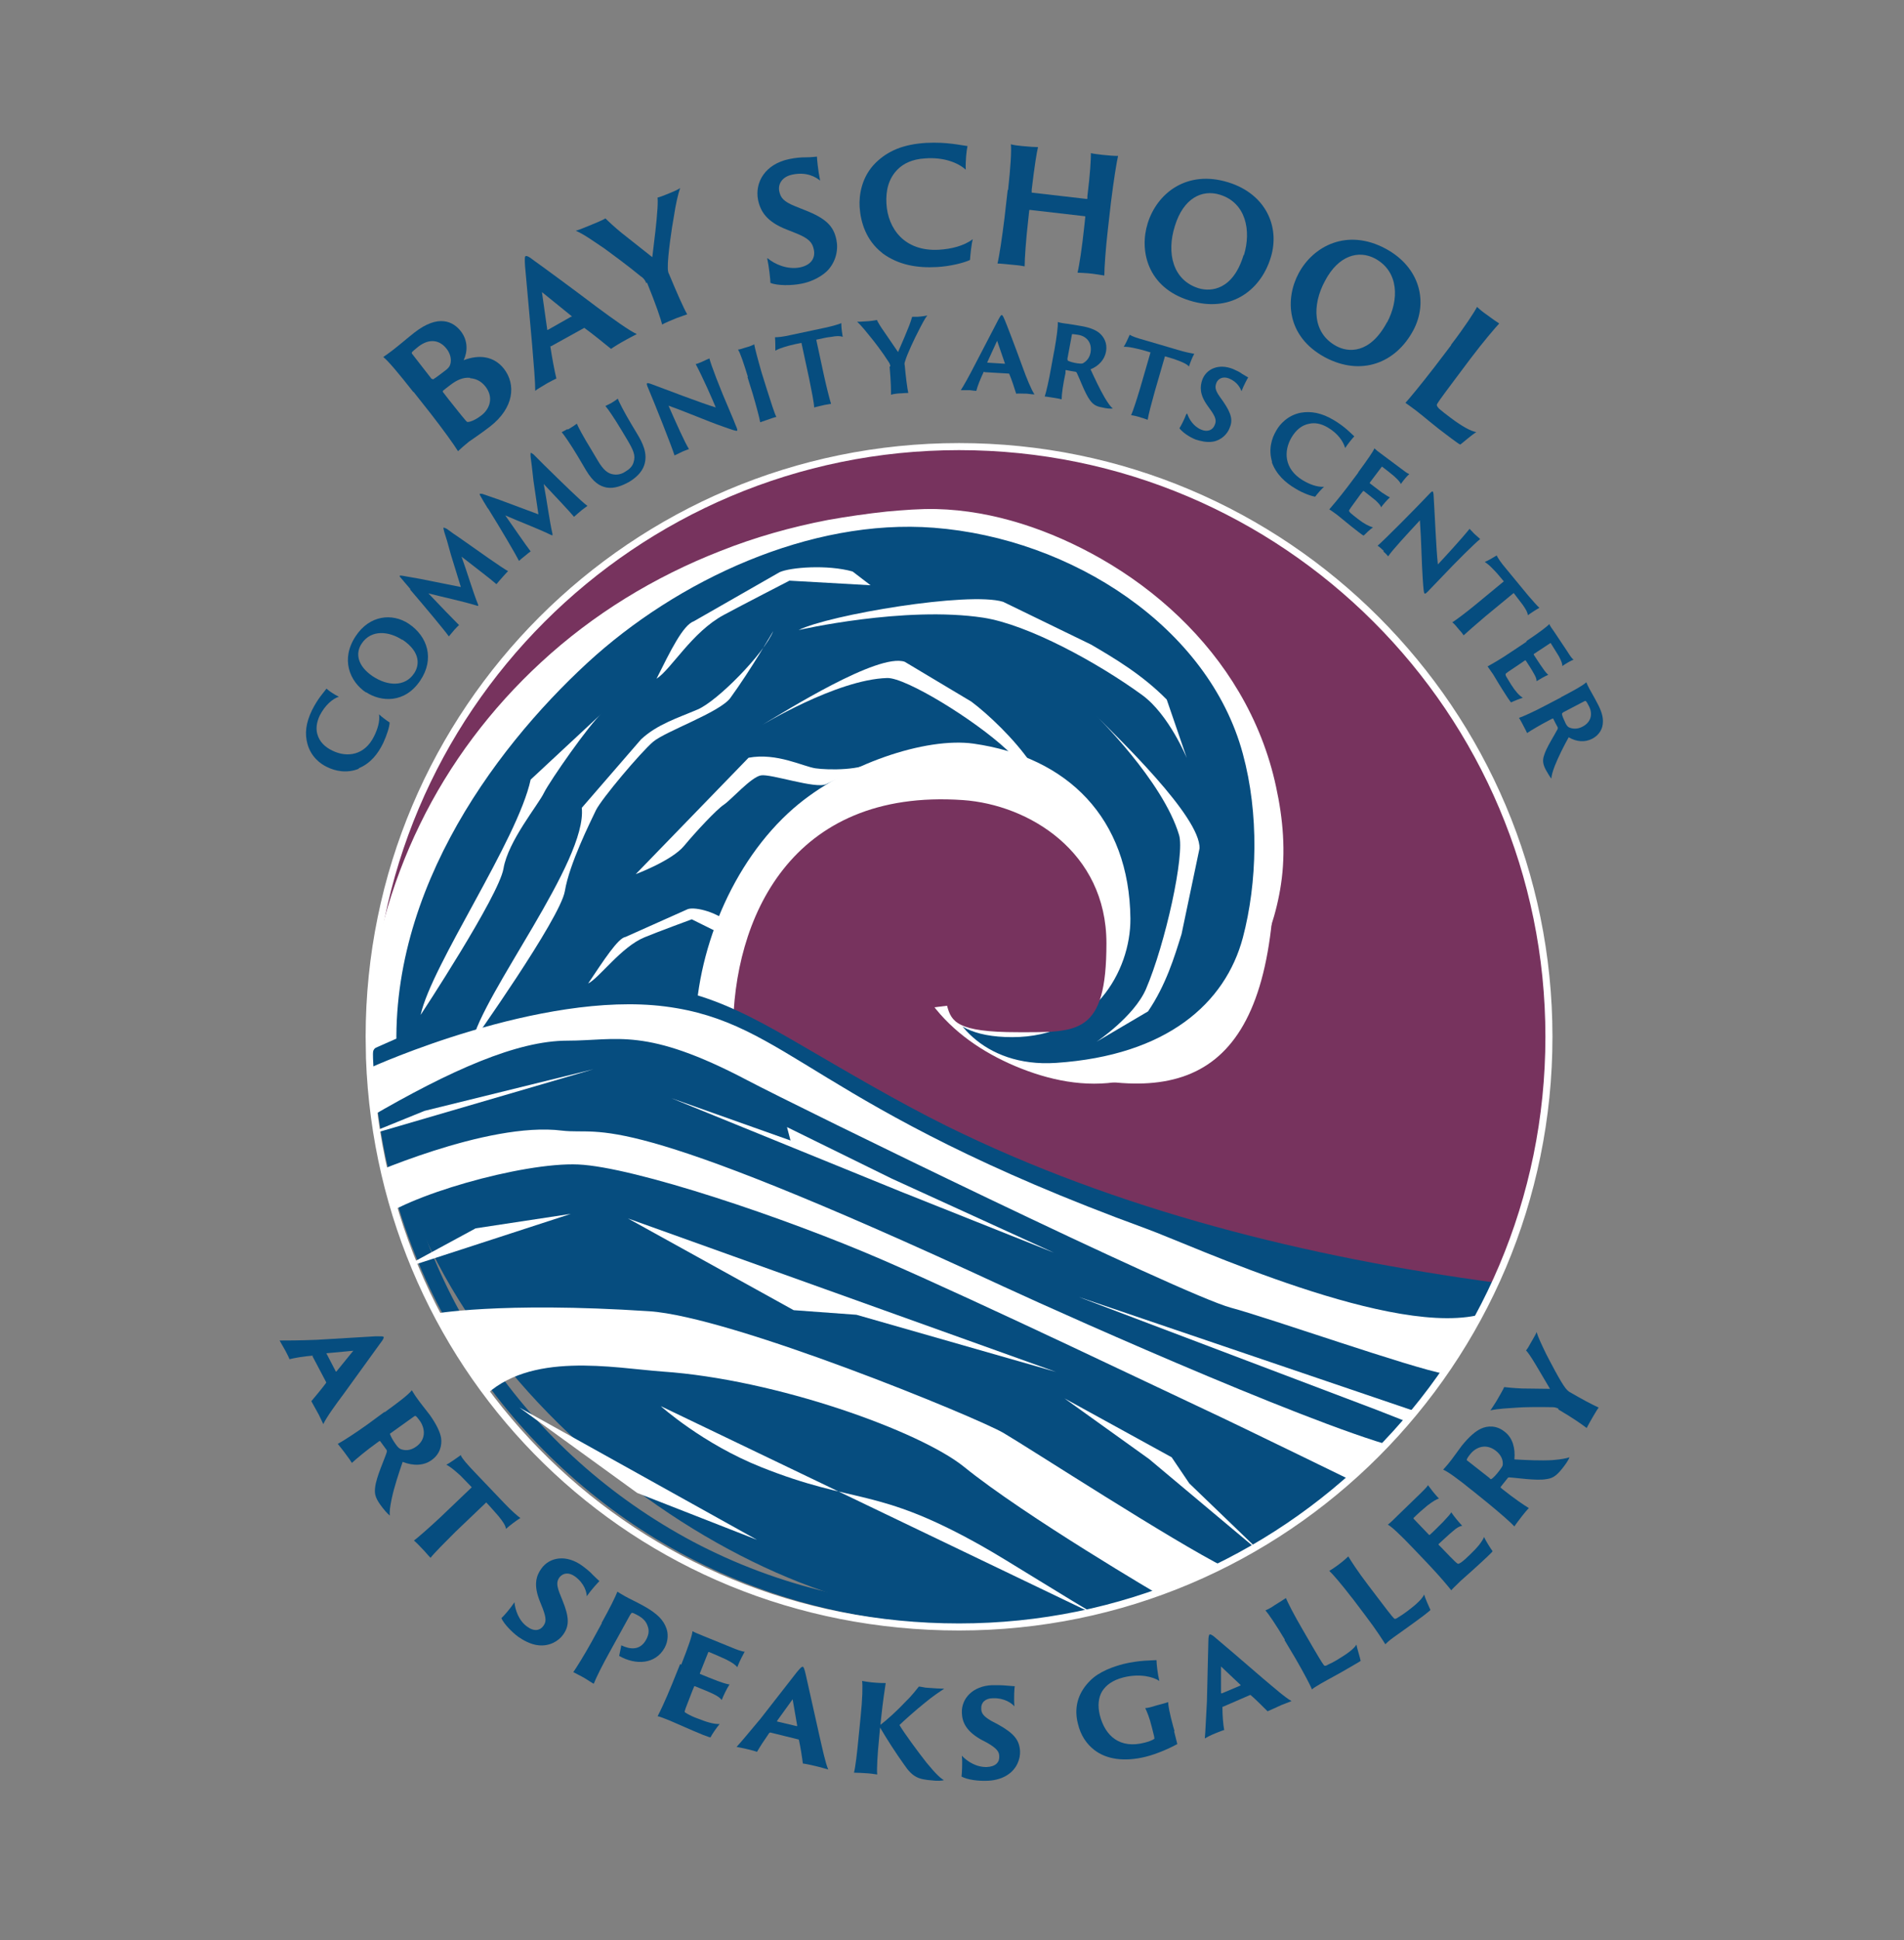 <?xml version="1.0" encoding="UTF-8"?>
<svg id="BWLOGO" xmlns="http://www.w3.org/2000/svg" xmlns:xlink="http://www.w3.org/1999/xlink" version="1.1" viewBox="0 0 540 550">
  <rect x="0" y="0" width="540" height="550" fill="#808080" stroke="none"/>
  <!-- Generator: Adobe Illustrator 29.0.0, SVG Export Plug-In . SVG Version: 2.1.0 Build 186)  -->
  <defs>
    <style>
      .st0, .st1 {
        fill: none;
      }

      .st2 {
        stroke: #064d7f;
      }

      .st2, .st3 {
        fill: #064d7f;
      }

      .st2, .st1 {
        stroke-miterlimit: 10;
      }

      .st4 {
        fill: #77335e;
      }

      .st5 {
        fill: #fff;
      }

      .st6 {
        clip-path: url(#clippath);
      }

      .st1 {
        stroke: #fff;
        stroke-width: 2px;
      }
    </style>
    <clipPath id="clippath">
      <path class="st0" d="M104.8,300.2c0-2.1-.1-4.2-.1-6.3,0-92.4,74.9-167.3,167.3-167.3s167.3,74.9,167.3,167.3-74.9,167.3-167.3,167.3-163.9-71.6-167.2-161.1Z"/>
    </clipPath>
  </defs>
  <g>
    <g class="st6">
      <g>
        <g>
          <path class="st4" d="M108.1,299.4c0-1.8,0-3.6,0-5.4,0-90.7,73.5-164.2,164.3-164.2s164.2,73.5,164.2,164.2-6.6,52.9-18.4,75.5"/>
          <path class="st4" d="M110.6,299.4c-.6-19.6,2.2-39.1,8.5-57.6,5.9-17.2,14.7-33.6,26-47.9,11.3-14.3,25-26.7,40.4-36.5,15.6-9.9,32.8-17.1,50.9-21.2,18.7-4.2,38.3-5.1,57.3-2.6,18.4,2.4,36.4,8.1,52.8,16.6,16.2,8.4,31,19.6,43.5,32.9,12.5,13.3,22.7,28.7,30.1,45.3,7.6,17.1,12.2,35.7,13.4,54.4,1.6,23.6-2,47.4-10.5,69.5-2.1,5.4-4.5,10.7-7.2,15.9-1.5,2.9,2.8,5.4,4.3,2.5,11.5-22.3,17.9-47,18.6-72,.6-20-2.4-40.1-8.9-59-6.2-18-15.4-34.7-27.2-49.6-11.6-14.7-25.8-27.4-41.7-37.4-16.1-10.2-34-17.5-52.6-21.6-19.4-4.3-39.4-5.1-59.1-2.4-19,2.6-37.6,8.5-54.6,17.4-16.6,8.7-31.8,20.3-44.6,34-12.8,13.8-23.4,29.7-30.9,46.9-7.8,17.8-12.4,36.8-13.6,56.2-.3,5.3-.4,10.7-.2,16,0,3.2,5.1,3.2,5,0h0Z"/>
        </g>
        <g>
          <path class="st3" d="M418.1,369.5c-27.4,52.7-82.4,88.7-145.9,88.7s-161.3-70.6-164.2-158.8c0,0,54.1-12.7,60.1-12.7s37.5,9.5,44.5,13,65.5,35.5,80,40c0,0,86.5,21.5,96.5,22.5s28.9,7.4,28.9,7.4Z"/>
          <path class="st3" d="M415.9,368.3c-13.2,25.4-33.1,47.2-57.4,62.5-24.8,15.7-53.7,24.3-83,24.9-27.4.5-54.8-5.9-79-18.7-23.3-12.4-43.5-30.4-58.2-52.3-15.1-22.2-24.5-48.2-27.1-74.9-.3-3.5-.6-6.9-.7-10.4-.6.8-1.2,1.6-1.8,2.4,8.3-1.9,16.5-3.8,24.8-5.7,6.5-1.5,13-2.9,19.5-4.2,2.7-.6,5.4-1.1,8.1-1.6,1.1-.2,2.1-.4,3.2-.6.5,0,.9-.2,1.4-.2.3,0,1.6-.2.7-.1.5,0,1.1-.1,1.6-.2.3,0,.5,0,.8,0,.2,0,.4,0,.5,0,.5,0-.4,0,.3,0,2.6.5,5.3,1,7.9,1.7,7.2,1.8,14.4,4,21.5,6.2,3.1,1,6.1,2,9.1,3.2.6.2,1.1.4,1.6.6s-.1,0,.3.1c.2.1.5.2.8.3.5.2,1,.5,1.5.8,3.6,1.9,7.2,3.8,10.8,5.7,12.4,6.6,24.9,13.2,37.4,19.6,6.1,3.1,12.2,6.1,18.4,9,4.2,2,8.5,4.1,13,5.4,5.8,1.7,11.8,2.9,17.7,4.4,12.5,3.1,25,6.1,37.5,9.1,11.2,2.7,22.4,5.4,33.7,7.7,3.1.6,6.2,1.2,9.4,1.6,7.6,1,15.2,3.4,22.6,5.6,1.6.5,3.2,1,4.8,1.5,3.1,1,4.4-3.8,1.3-4.8-5.4-1.8-10.8-3.4-16.3-4.8-4-1-7.9-1.9-12-2.5-.5,0-1-.1-1.5-.2-.5,0,.7.1-.2,0-.6-.1-1.2-.2-1.8-.3-9.9-1.8-19.6-4.2-29.4-6.5-13-3-25.9-6.2-38.9-9.3-8.1-2-16.2-4-24.3-6-.5-.1-1-.2-1.5-.4-.9-.3-1.7-.6-2.5-.9-.5-.2-.9-.4-1.4-.6-.2-.1-.5-.2-.7-.3-.4-.2-.1,0,0,0-.2,0-.4-.1-.5-.2-5.6-2.4-11-5-16.4-7.7-13.1-6.5-26.1-13.3-39-20.2-7.8-4.1-15.5-8.9-23.8-12-6.7-2.5-13.5-4.6-20.4-6.6-6-1.7-12.1-3.6-18.3-4.4-3.3-.4-6.8.5-10,1.1-5.9,1.1-11.8,2.4-17.7,3.7-10.9,2.4-21.8,4.9-32.7,7.4-.7.1-1.3.3-1.9.5-1,.2-1.9,1.4-1.8,2.4.9,28.1,8.9,55.7,23.4,79.9,13.9,23.3,33.5,43.1,56.7,57.2,23.9,14.5,51.3,22.8,79.1,24.1,30.2,1.3,60.6-5.6,87.1-20.1,25.9-14.1,47.9-35.2,63.1-60.4,1.8-3,3.6-6.1,5.2-9.3,1.5-2.8-2.8-5.4-4.3-2.5Z"/>
        </g>
        <g>
          <path class="st5" d="M106.2,302.8c-1-78.9,60.3-150.8,154.4-155.7,39.8-2.1,101,33.7,101,95.4s-24,72.1-64.2,60.5c-27.6-8-37.6-26-37.6-37.2"/>
          <path class="st5" d="M108.7,302.8c-.2-18.5,3-36.8,9.5-54.1,6.4-17,16.1-32.9,28.3-46.5,12.7-14.1,27.9-25.8,44.8-34.5,18.2-9.3,38.2-15.1,58.5-17.3,4.8-.5,9.6-1,14.4-1,1.8,0,3.5,0,5.3.2.9,0,1.8.1,2.6.2,1.1.1,1.4.2,2.4.3,7.8,1.2,15.4,3.4,22.6,6.3,15.6,6.3,30.1,16.6,41.1,29.6,11.9,14,19.4,31.5,20.7,49.9.3,4.1.3,8.2-.1,12.3,0,.2-.1,1.2-.1.8,0,.5-.1.9-.2,1.4-.2,1-.3,1.9-.5,2.9-.4,1.8-.8,3.6-1.4,5.4-2.3,7.8-5.6,15-10.2,21.8-4.5,6.5-10.3,12.5-17.2,16.5-7.2,4.2-15.2,5.9-23.6,5-5.1-.5-10.2-2.2-15-4.1-4.8-1.9-9.3-4.4-13.4-7.5-3.1-2.4-6.4-5.5-8.5-8.4-1.1-1.5-2.2-3.1-3.1-4.7-.9-1.6-1.3-2.6-1.8-4-.5-1.4-.9-2.8-1.2-4.2,0-.3-.1-.6-.2-1-.1-.6,0,.6,0,0,0-.1,0-.2,0-.4,0-.6,0-1.3-.1-2,0-3.2-5-3.2-5,0,0,6.8,3,13.5,7,18.9,6,8,14.4,13.7,23.6,17.6,9.5,4,19.8,6.2,30.1,4.3,8.5-1.6,16.2-6,22.6-11.8,6.4-5.8,11.4-13,15.2-20.7,3.6-7.3,6.3-15.2,7.5-23.3,1.4-9.2.6-18.6-1.4-27.7-2-9.4-5.6-18.5-10.5-26.8-9.3-15.8-23.2-28.7-39.1-37.8-14.2-8.1-30.4-13.7-46.8-14.1-4.6-.1-9.3.3-13.9.7-5.6.6-11.2,1.4-16.8,2.4-10.4,2-20.7,4.9-30.5,8.8-18.7,7.3-36.1,17.9-50.9,31.6-14.1,13-25.9,28.6-34.3,45.9-8.4,17.2-13.5,35.9-15.1,54.9-.4,4.7-.5,9.3-.5,14,0,3.2,5.1,3.2,5,0h0Z"/>
        </g>
        <path class="st2" d="M113.5,305.1c-5.3-49,26.5-92,53.4-116.8,25.4-23.4,63-40.9,97.9-38.2,39,3,77.6,28.1,87.2,63.7,4.6,16.9,4.1,36.4,0,51.9-4.9,18.3-21.2,33-52.5,35.1-20.8,1.4-30.9-13.2-30.9-21.7"/>
        <path class="st5" d="M197.2,292.6c0-22.4,10.3-48.2,27.9-63.5,14.4-12.5,37.5-20.2,51-18.3,26.7,3.8,44.2,21.1,44.5,49.6.1,14.9-10.6,33.6-33.5,33.6s-21.1-14.6-21.1-20.9"/>
        <path class="st4" d="M207.9,292.5c0-31.8,16.2-69.1,65.2-65.7,18.6,1.3,40.7,14.6,40.7,40.6s-8,25.2-25.2,25.2-18.8-3-20-7.5"/>
        <path class="st3" d="M424.2,363.6c-53.4-7.2-107.2-20.5-155.7-44.4-14.1-7-27.6-15-41.2-22.9-9.8-5.7-19.8-11.4-30.7-14.5-29.8-8.4-63,3-90,15.2-2.3,1.1-.3,10.1,0,10,26.1-11.8,57.1-22.4,86.1-16.2,10.9,2.3,21,7.7,30.6,13.2,13.1,7.5,25.9,15.3,39.2,22.2,19.3,9.9,39.4,18.1,60,24.8,33,10.6,67.3,18,101.6,22.6,1.2.1,2-9.8,0-10h0Z"/>
        <path class="st5" d="M105.5,302.6l-.8,14.2c23.2-13.5,42-21.8,56.2-21.8s22.1-4,51,11.2c14.2,7.5,123.3,60.8,137.2,64.5,11.2,3,50.9,17,60.8,18.8,7.4-10.8,11.2-14.2,11.2-17.2-25,7.7-83.3-19.4-96-24-94.5-34.5-101.2-58.5-136.5-63s-83.2,17.2-83.2,17.2Z"/>
        <path class="st5" d="M102.4,333.8l3.8,12.8c8.2-7.5,42-17.2,57.8-16.5s58.5,15,86.2,27,84,39,92.2,42.8,46.5,22.5,46.5,22.5c2.2-5.2,11.2-11.2,11.2-11.2-20.2-3.8-94.5-36.8-115.5-46.5-110.2-51.1-113.2-42.8-125.2-44.2-21.3-2.7-57,13.5-57,13.5Z"/>
        <path class="st5" d="M122.7,372.3l14.2,24c13.1-13.4,37.2-8.5,51-7.5,32.2,2.2,73,16.9,85.5,27,17.4,14.1,56.2,36.8,56.2,36.8,10.5-5.2,18-8.2,18-8.2-15-7.5-55.5-33.8-63-38.2s-77.2-33-100.5-34.5c-42.6-2.8-61.5.8-61.5.8Z"/>
        <path class="st5" d="M311.8,458.3c-8.1-4.5-26.4-16.2-33.6-20.2-29.9-16.8-35.5-11.5-62.3-22.2-16.6-6.6-28.5-17.3-28.5-17.3"/>
        <polygon class="st5" points="168.3 303.1 101.2 322.7 120.4 314.9 168.3 303.1"/>
        <polygon class="st5" points="161.9 344.1 113.3 359.9 134.9 348.2 161.9 344.1"/>
        <polygon class="st5" points="147.3 399 214.7 436.5 180.7 423.2 147.3 399"/>
        <polygon class="st5" points="299.5 388.9 219.4 360.2 178.1 345.4 225.1 371.4 242.9 372.7 299.5 388.9"/>
        <polygon class="st5" points="358.6 441 325.9 413.6 301.9 396.4 332.3 413.1 337.3 420.5 358.6 441"/>
        <polygon class="st5" points="305.8 367.6 400 399.6 412.5 402.1 399.7 403.3 390.8 399.8 305.8 367.6"/>
        <polygon class="st5" points="223.2 319.5 252.9 334.1 298.9 355.1 255.5 337.8 190.4 311.3 224.2 323.3 223.2 319.5"/>
        <path class="st5" d="M335.1,264.8c-2,6.4-4.4,14.4-9.5,21.9l-14.6,8.6s10.6-7.1,14-14.9c5.5-12.8,11.1-38.2,9.4-43.7-4.6-15.4-23.8-34.1-23.8-34.1,6.4,6.5,29.9,28.9,29.6,37.9"/>
        <path class="st5" d="M309.4,182.7c6.5,3.8,14.5,8.5,21.5,15.6l5.7,16.6s-5.1-12.4-12.7-17.9c-12.5-9.1-32.2-19.9-45-21.9-22.4-3.4-52.4,3.5-52.4,3.5,8.6-4.3,48.3-11,58-8"/>
        <path class="st5" d="M275.5,198.9c4.8,3.6,12.1,10.5,16.8,17.3l1.4,13.5s-2.7-12-8.2-17.2c-9.1-8.5-28.7-20.5-33.9-20.3-14.4.4-36.1,13.7-36.1,13.7,7.4-4.4,33.6-20.9,41.1-18.3"/>
        <path class="st5" d="M150.5,221c-3.7,17.2-28.1,52.5-31.2,66.7,0,0,22.2-33.7,23.5-41.5,1.3-7.8,9.9-18.1,11.5-21.5,1.7-3.4,12.9-19.5,16.4-22.5"/>
        <path class="st5" d="M165,229c1.6,15.1-28.1,52.5-31.2,66.7,0,0,25.1-35.3,26.4-43.1,1.3-7.8,7.2-19.5,8.8-22.9,1.7-3.4,12.7-16.4,16.2-19.4,3.5-3,18.8-8.3,21.9-12.4,5.9-8.1,12.2-19,12.2-19-2.6,6.4-15.8,19.8-21.4,22.2s-11.5,4.2-16.1,8.5"/>
        <path class="st5" d="M180.3,247.8s10.2-3.8,13.7-8,9.2-10.3,11.3-11.7c2.1-1.4,7.7-7.8,10.5-8.3s15.5,3.9,18.5,2.5c5.8-2.8,14-6.7,14-6.7-3.7,2.9-13.5,2.7-17,2.2-3.5-.5-11-4.5-19-3"/>
        <path class="st5" d="M196.8,176.1c-3.1,1.1-6.6,8.3-10.6,16.3,4.2-2.7,10-13.2,19.1-18.1,5-2.7,18.6-9.7,18.6-9.7l23,1.3-5.1-3.9c-7.1-2-17.6-1.2-20.7.2"/>
        <path class="st5" d="M177.4,265.6c-2.1.3-6.1,6.5-10.6,13.2,3.2-1.6,9.4-10.4,16-13.1,3.6-1.5,13.4-5.1,13.4-5.1l12.9,6.4-1.9-4.9c-3.5-3.5-9.9-5.1-12.1-4.4"/>
      </g>
    </g>
    <path id="SVGID" class="st1" d="M104.8,300.2c0-2.1-.1-4.2-.1-6.3,0-92.4,74.9-167.3,167.3-167.3s167.3,74.9,167.3,167.3-74.9,167.3-167.3,167.3-163.9-71.6-167.2-161.1"/>
  </g>
  <g id="TEXT">
    <g>
      <path class="st3" d="M117.2,111.1c-4-5.1-7.1-8.8-8.5-9.9.6-.4,1.6-1.1,2.5-1.8,2.1-1.6,3.9-3.2,6.3-5.1,6.9-5.4,11.1-3.1,13.2-.4,2.1,2.7,1.9,5.9.8,8.2,4.5-1.7,8.6-1.1,11.4,2.4,3.5,4.5,2.9,11.1-3.9,16.4-2.6,2-5.3,3.8-6,4.3-1,.8-2.5,2.1-3.1,2.7-1.1-1.8-4.2-6.1-7.7-10.6l-4.9-6.2ZM122.6,107.4c.1.1.2.2.3.1.7-.4,2.9-2.1,3.3-2.4.8-.6,1.3-1.1,1.5-1.8.5-1.7-.2-3.4-1.1-4.5-1.9-2.4-4.8-3-8-.5-1,.8-1.7,1.4-1.8,1.6,0,0,0,.2,0,.3l5.6,7.2ZM133.3,107.1c-2-.2-3.8.7-5.4,1.9-.8.6-2.1,1.6-2.3,1.8,0,.1,0,.2,0,.3l1.7,2.2c2.7,3.4,5,6.3,5.2,6.3.4.1,1.9-.2,4.1-1.9,2.4-1.9,3.4-5.1,1.1-8.1-.9-1.1-2.1-2.2-4.4-2.4Z"/>
      <path class="st3" d="M156.2,98.1c-.1,0-.1.1-.1.2.5,3.3,1.2,7,1.7,9-.6.3-1.3.6-2.7,1.4-1.5.9-2.9,1.7-3.3,2.1,0-2.7-.4-7.2-.9-13.3l-2-22.2c-.1-2-.1-2.6.2-2.7.2-.1.8,0,2.4,1.3,1.3.9,10.2,7.4,18,13.3,4.2,3.1,8.9,6.5,11.1,7.5-1.3.7-2.5,1.3-3,1.6-1.7.9-3.6,2.1-4.3,2.6-1.7-1.4-5.3-4.3-7.5-5.9,0,0-.1-.1-.2,0l-9.4,5.2ZM162.1,89.9c.1,0,.1-.2,0-.3l-8.4-6.8,1.5,10.6c0,.1,0,.2.2.1l6.7-3.8Z"/>
      <path class="st3" d="M183.3,80.3c-.4-1.1-1.1-1.7-1.6-2-3.5-2.9-9.1-7-10.2-7.8-2.7-1.8-5.7-4-8.2-5.1.8-.2,1.8-.6,3.5-1.3,1.5-.6,4.4-1.8,4.9-2.2.8.8,2.6,2.5,4.7,4.2,1.2.9,7.4,5.9,8.6,6.8.6-4.7,1.3-10.8,1.4-12.9.1-.9.2-2.9.1-4,.5-.1,1.6-.5,2.3-.8,2.3-.9,3.8-1.6,4.1-1.9-.6,1.7-1.3,4.8-1.8,8.2-.5,2.6-1.8,11.3-1.7,14.4,0,.8.1,1.4.4,1.9,2,4.8,4,9.4,5.1,11.3-.5.2-1.5.5-3.1,1.1-1.2.5-3.4,1.4-4,1.8-.5-1.9-1.7-5.5-4.3-11.9Z"/>
      <path class="st3" d="M217.7,73.2c2,1.7,5.6,3.3,9.2,2.6,3.3-.7,4.4-2.8,3.9-5.1-.4-1.9-1.3-3.1-5.1-4.6l-2.5-1c-5.7-2.2-7.5-5.1-8.2-8.4-1-5.1,2.1-10.2,8.8-11.6,1.9-.4,3.4-.5,4.7-.5,1.8,0,2.8-.2,3.2-.2,0,.6.3,3.9.9,6.8-1.1-.9-3.7-2.6-7.9-1.7-2.9.6-4.1,2.7-3.7,4.7.4,1.8,1.1,2.9,4.6,4.3l2.5,1c6.2,2.4,8.3,4.6,9.1,8.4.6,2.7,0,6.4-2.8,9.1-2.1,1.9-4.9,3-7,3.4-2.9.6-6.9.6-8.9-.2,0-.9-.4-4.6-.9-6.9Z"/>
      <path class="st3" d="M250.2,71.7c-4.6-3.6-6.1-8.7-6.4-13-.2-3.3.5-8.6,4.6-12.6,3.4-3.3,7.7-5.2,14.3-5.6,6-.3,9.8.7,11.7.9-.3,1.3-.6,4.3-.5,6.7-2.2-2-6.3-3.6-11.5-3.2-3.7.2-6.2,1.5-7.8,3.1-2.6,2.6-3.4,6-3.2,9.7.4,7.1,5.1,13.6,14.8,13.1,3.6-.2,7.2-1.1,9.7-3-.4,1.4-.7,4.5-.8,5.9-1.7.8-5.6,1.8-9.4,2-5.4.3-10.8-.5-15.4-3.9Z"/>
      <path class="st3" d="M285.9,53.9c.7-6.4,1-11,.8-13,.6.2,2,.4,3.2.5,2,.2,3.7.3,4.5.3-.4,1.6-1,5.4-1.8,12.1v.6c0,.1,0,.2,0,.2l15.6,1.8c.1,0,.2,0,.2-.2v-.6c.8-6.4,1-10.4,1-12.2.6.2,1.8.3,3.3.5,1.8.2,3.3.3,4.4.3-.4,1.7-1.2,6.6-2,13l-.9,7.9c-.6,5.2-1,10.8-1,13-.6-.1-2.1-.3-3.3-.5-1.6-.2-4-.3-4.3-.3.5-2,1.3-7.3,1.9-13l.3-2.8c0-.2,0-.2-.1-.2l-15.6-1.8c-.1,0-.2,0-.2.2l-.3,2.8c-.6,5.2-1,10.8-1,13-.5-.1-1.7-.3-3-.4-2.1-.2-3.9-.4-4.7-.4.5-2,1.3-7.3,2-13l.9-7.9Z"/>
      <path class="st3" d="M325.5,63.3c2.6-8.4,11-15.3,22.9-11.6,10.6,3.3,14.7,12.6,12,21.3-3,9.8-11.9,15.7-23,12.2-12.1-3.7-14.3-14.3-11.9-21.9ZM352.8,72.3c2.1-6.9.6-14.8-6.8-17.1-5.1-1.6-10.4,1-12.8,8.9-2.4,7.6-.6,15.3,6.7,17.6,3.6,1.1,9.8.5,12.8-9.4Z"/>
      <path class="st3" d="M368.3,77.5c4.1-7.7,13.7-12.9,24.7-7,9.8,5.3,12.1,15.2,7.8,23.2-4.9,9.1-14.6,13.1-25,7.6-11.1-6-11.3-16.7-7.5-23.8ZM393.4,91.4c3.4-6.4,3.4-14.4-3.4-18.1-4.7-2.5-10.4-.9-14.2,6.3-3.8,7-3.5,14.9,3.2,18.5,3.3,1.8,9.5,2.4,14.4-6.8Z"/>
      <path class="st3" d="M411.5,97.8c3.9-5.1,6.7-9.4,7.4-10.8.4.4,1.7,1.5,2.6,2.1,1.6,1.2,3.2,2.3,3.7,2.6-1.2,1.3-4.4,5-8.1,9.9l-4.5,6c-4.5,6-5.1,6.9-5.1,7.2,0,.3.3.7.7,1.1.7.6,1.8,1.5,3.3,2.6,3.2,2.4,5.6,3.7,7.2,4-1.2.7-3.6,2.8-4.5,3.5-.3,0-.9-.5-2.7-1.8-5.4-4-7-5.6-10-7.9-1.5-1.1-2.3-1.7-2.9-2.1,1.1-1.2,4.1-4.8,8.2-10.1l4.8-6.3Z"/>
    </g>
    <g>
      <path class="st3" d="M88.7,384.3c0-.1-.1-.1-.2,0-2.4.2-4.8.6-6.4,1-.2-.6-.5-1.1-1.1-2.3-.8-1.4-1.4-2.5-1.7-3,2.1,0,5.5,0,10.5-.2l16.8-1c1.7,0,2.1,0,2.2.2.1.2,0,.6-1.1,2-.7,1-5.7,7.9-10.2,14.1-2.4,3.2-5,6.8-5.8,8.6-.6-1.2-1.1-2.3-1.3-2.7-.8-1.5-1.8-3.2-2.1-3.8,1.1-1.3,3.1-3.7,4.2-5.2,0,0,0,0,0-.2l-3.9-7.4ZM95.2,388.8c0,0,0,0,.2,0l4.8-5.9-7.5.7c-.1,0-.2,0-.1.1l2.6,5Z"/>
      <path class="st3" d="M109,400.4c4-2.9,6.8-5,7.8-6.3.5.8.9,1.5,1.5,2.3.3.5,2.6,3.4,3.6,4.7,1.9,2.7,2.9,4.8,3.2,6.5.3,2.1-.3,4.6-2.7,6.3-2.2,1.6-5.2,1.7-8.2.5-1.1,3.2-2.4,7.1-3.1,10.4-.5,2.4-.7,4-.5,4.8-.7-.4-1.9-1.9-2.7-3-1.6-2.2-1.7-3.4-1.5-5,.3-2.9,2.7-8,3.3-10,0-.1,0-.2,0-.5l-1.9-2.6c0,0,0,0-.2,0l-.7.5c-3.2,2.3-5.8,4.5-7.1,5.7-.3-.5-.9-1.4-1.6-2.3-.7-1-2-2.6-2.4-3.1,1.5-.8,4.9-3,8.4-5.5l4.9-3.6ZM110.9,406.2c-.3.2-.3.2-.3.3.2.6.8,1.8,1.7,3,.5.7.9,1.1,1.4,1.3,1.1.4,2.6.5,4.3-.7,3-2.1,2.5-5.3,1.1-7.3-.5-.7-1-1.3-1.2-1.4,0,0-.2,0-.3,0l-6.7,4.8Z"/>
      <path class="st3" d="M130.7,412.6c.5,1,1.7,2.4,4,4.8l8.4,8.8c1.8,1.9,3.8,3.7,4.5,4.1-1.4.9-3,2.1-4.1,3.1-.1-.9-.8-2-2.1-3.6-.9-1-1.8-2.1-3.5-3.9l-8.8,8.4c-2.8,2.8-5.9,5.9-7,7.3-.4-.4-1-1.1-1.8-2-1.2-1.3-2.3-2.4-2.9-2.9,1.2-.9,4.4-3.7,7.5-6.6l8.9-8.5c-1-1-1.6-1.7-3.2-3.3-2.1-1.9-2.8-2.4-4-3.1,1-.5,3.1-2,4.2-2.8Z"/>
      <path class="st3" d="M145.9,454.2c.2,2.1,1.2,5.2,3.6,6.9,2,1.5,3.7,1.1,4.6-.2.8-1.1.9-2.1-.2-5l-.8-2c-1.8-4.5-1.1-7.1.4-9.2,2.4-3.4,7.2-4.1,11.7-.8,1.2.9,2.3,1.8,2.9,2.5,1.1,1.1,1.7,1.6,1.9,1.8-.3.3-2.2,2.3-3.6,4.3,0-1.1-.6-3.6-3.3-5.6-1.8-1.3-3.4-1-4.4.2-.7,1-1,1.9,0,4.5l.8,2c2,4.9,2,7.3.2,9.8-1.3,1.8-3.8,3.3-6.9,3-2.3-.2-4.5-1.5-5.8-2.4-1.9-1.4-4.1-3.7-4.8-5.3.6-.5,2.6-2.8,3.7-4.5Z"/>
      <path class="st3" d="M170.6,460.1c2.4-4.3,4-7.6,4.5-8.9.5.3,1.1.7,2,1.2,1.6.9,3,1.5,5.2,2.7,4.2,2.3,5.9,4.2,6.7,6.5.5,1.3.6,3.5-.5,5.5-2.6,4.7-8.2,5-12.9,2.3.1-.6.5-2.2.6-3,2.5,1.2,5.3,1.5,7-1.5.9-1.6.9-2.8.5-3.9-.4-1.2-1.1-2.2-3-3.2-.4-.2-1.1-.6-1.4-.6-.2,0-.2,0-.6.6l-5.9,10.7c-1.9,3.4-3.8,7.2-4.4,8.8-.6-.3-1.6-1-2.6-1.6s-2.7-1.4-3.2-1.7c.9-1.3,3.1-4.8,5.2-8.6l2.9-5.3Z"/>
      <path class="st3" d="M193.2,471.9c2.1-5.3,3.1-8.3,3.2-9.5.7.4,2,.9,3.2,1.4l8.1,3.3c1.2.5,2.8,1.1,3.5,1.1-.4.8-1.3,2.3-2.1,4.4-.5-.6-1.2-1.2-3.2-2.2-1.1-.5-3.3-1.5-4.8-2.1,0,0-.1,0-.2,0l-2.4,6s0,.2,0,.2c.9.4,3.7,1.5,5,2,2.2.8,2.8.9,3.4,1-.8,1.2-1.8,3.3-2.2,4.4-.5-.6-1.1-1.1-2.6-1.8-1-.5-4-1.7-5-2.1,0,0-.1,0-.2,0l-.5,1.2c-2,5.1-2.3,5.9-2.2,6.1,0,.1.4.3.7.5.9.5,1.7.9,3.1,1.4,2.5,1,4.6,1.6,6.1,1.5-.9,1.1-2.1,2.8-2.6,3.8-.2,0-.8-.2-2.1-.7-4.4-1.8-6.9-3-9.3-4-1.7-.7-3-1.2-3.6-1.3.6-1.1,2.1-4.2,4.1-9.1l2.3-5.7Z"/>
      <path class="st3" d="M218.4,491.2c-.1,0-.2,0-.2,0-1.4,2-2.7,4-3.5,5.4-.6-.2-1.2-.4-2.5-.7-1.6-.4-2.9-.6-3.3-.7,1.4-1.5,3.6-4.2,6.8-8l10.3-13.2c1.1-1.3,1.4-1.6,1.7-1.5.2,0,.4.4.8,2.1.3,1.2,2.1,9.5,3.8,17,.9,3.9,1.8,8.2,2.6,10-1.2-.3-2.4-.7-2.9-.8-1.6-.4-3.5-.8-4.3-.9-.2-1.7-.7-4.8-1.1-6.6,0,0,0-.1-.1-.2l-8.1-2ZM226,489.3c0,0,.1,0,.1-.1l-1.3-7.5-4.4,6.1c0,.1,0,.2,0,.2l5.5,1.3Z"/>
      <path class="st3" d="M249.5,489.1c2-1.5,4.8-4,7.7-7.1,1.2-1.1,3-3.4,3.4-3.9.4,0,1.3.2,1.9.3,2.4.2,4.5.3,5.3.3-.9.6-3.1,2-5.5,4-2.5,2-6.2,5.3-7.2,6.3,1.3,2.2,5.1,7.4,7.7,10.7,2.8,3.4,4.1,4.5,4.9,4.9-.4.2-1.9.3-3.3.1-3.8-.3-5.5-.8-8-4.5-2.3-3.2-5-7.4-6.8-10.5l-.3,3.3c-.4,3.9-.7,8.8-.5,10-.4,0-1.3-.2-2.5-.3-1.3-.1-3.4-.2-4.1-.2.4-1.5.9-5.7,1.3-10l.6-6c.5-4.9.6-8.7.4-10,.5.1,1.8.3,2.7.4,2.1.2,3.2.2,4,.2-.2,1.3-.8,5.1-1.3,9.9l-.2,2Z"/>
      <path class="st3" d="M272.8,497.7c1.5,1.6,4.1,3.3,7.1,3.2,2.5-.1,3.6-1.4,3.5-3,0-1.3-.6-2.2-3.3-3.8l-1.9-1c-4.2-2.4-5.3-4.9-5.4-7.5-.2-4.1,3.1-7.7,8.6-7.9,1.5,0,2.9,0,3.8.1,1.5.1,2.3.2,2.6.2-.1.4-.3,3.2-.1,5.7-.7-.8-2.7-2.4-6.1-2.3-2.2,0-3.4,1.3-3.3,2.9,0,1.2.4,2.1,2.8,3.5l1.9,1c4.7,2.6,6.1,4.5,6.3,7.6.1,2.2-.9,5-3.5,6.7-1.9,1.3-4.4,1.7-6,1.7-2.4.1-5.5-.3-7.1-1.2.1-.7.3-3.8.1-5.8Z"/>
      <path class="st3" d="M333,490.8c.5,2.1.8,3.1.9,3.6-1.8,1-5.7,2.8-9,3.6-6.1,1.5-11.1.7-14.5-1.9-2.2-1.7-3.9-4.1-4.7-7.5-1.4-5.5.8-9.5,3.4-12.1,2.6-2.7,6.8-4.1,9.5-4.8,4.5-1.1,8.2-1,9.4-1.1,0,1,.3,3.8.8,5.9-1.6-1.1-5.4-2.2-10.2-1-3.1.8-4.9,2.2-6,3.9-1.1,1.8-1.3,4.2-.7,6.7,1.5,6.1,5.8,9.7,12.7,7.9.9-.2,2.3-.7,2.8-1.1,0,0,0-.4-.1-.8l-.6-2.4c-.7-2.9-1.5-4.7-1.9-5.5.7,0,2.1-.4,3-.7,2-.5,2.9-.8,3.5-1,0,.9.4,3.1,1.4,6.8l.4,1.4Z"/>
      <path class="st3" d="M346.8,483.8c-.1,0-.1,0-.1.2,0,2.4.2,4.8.5,6.4-.6.2-1.2.4-2.4.9-1.5.6-2.6,1.2-3.1,1.5.2-2.1.3-5.5.6-10.5l.4-16.8c0-1.7.2-2.1.4-2.2.2,0,.6,0,1.9,1.2,1,.8,7.4,6.3,13.2,11.3,3.1,2.6,6.4,5.5,8.1,6.4-1.2.5-2.3.9-2.8,1.1-1.5.7-3.3,1.5-4,1.8-1.2-1.2-3.4-3.4-4.8-4.6,0,0,0,0-.2,0l-7.6,3.3ZM351.8,477.8c0,0,.1,0,0-.2l-5.5-5.2v7.5c.1.1.1.2.3.1l5.2-2.2Z"/>
      <path class="st3" d="M364.4,464.8c-2.5-4.2-4.7-7.4-5.5-8.3.5-.2,1.7-.8,2.5-1.4,1.6-1,2.9-1.8,3.3-2.1.5,1.2,2.2,4.6,4.6,8.7l2.9,5c2.8,4.8,3.3,5.5,3.5,5.5.2,0,.5,0,.9-.3.7-.3,1.7-.8,3-1.6,2.5-1.5,4.4-2.9,5.1-4.1.2,1.1,1,3.6,1.2,4.6-.2.2-.8.5-2.3,1.4-4.6,2.7-6.1,3.4-8.9,5-1.5.9-2.2,1.3-2.6,1.7-.5-1.2-2.1-4.3-4.7-8.8l-3.1-5.2Z"/>
      <path class="st3" d="M383.4,452.9c-3-3.9-5.5-6.8-6.4-7.6.4-.2,1.6-1,2.4-1.6,1.5-1.1,2.6-2.1,3-2.5.7,1.2,2.7,4.3,5.6,8.1l3.5,4.6c3.4,4.5,3.9,5,4.1,5,.2,0,.5-.1.9-.4.7-.4,1.6-1,2.8-1.9,2.4-1.8,4.1-3.4,4.6-4.6.3,1.1,1.4,3.5,1.8,4.4-.2.2-.7.6-2.1,1.7-4.3,3.2-5.7,4.1-8.3,6-1.4,1-2,1.6-2.4,2-.7-1.1-2.5-4-5.7-8.2l-3.7-4.9Z"/>
      <path class="st3" d="M400.9,439c-3.9-4.1-6.3-6.3-7.3-6.8.7-.5,1.7-1.5,2.6-2.4l6.3-6.1c.9-.9,2.1-2,2.5-2.7.5.7,1.6,2.2,3.1,3.8-.7.2-1.6.7-3.3,2-1,.8-2.8,2.4-3.9,3.5,0,0,0,.1,0,.2l4.4,4.6s.1,0,.2,0c.7-.6,2.9-2.8,3.8-3.7,1.6-1.7,2-2.2,2.3-2.7.8,1.2,2.3,3,3.1,3.8-.8.2-1.5.5-2.7,1.6-.9.7-3.2,2.9-4,3.6,0,0,0,.1,0,.2l.9.9c3.8,4,4.4,4.5,4.7,4.5.1,0,.5-.2.8-.4.8-.6,1.5-1.2,2.6-2.3,2-1.9,3.3-3.5,3.9-4.9.6,1.3,1.7,3,2.4,4,0,.2-.5.6-1.5,1.6-3.4,3.2-5.6,5.1-7.5,6.8-1.3,1.3-2.3,2.2-2.7,2.7-.8-1-3-3.7-6.6-7.5l-4.2-4.4Z"/>
      <path class="st3" d="M417.4,422.4c-3.8-3.1-6.7-5.2-8.1-5.8.6-.7,1.2-1.3,1.8-2.1.4-.4,2.5-3.4,3.5-4.7,2.1-2.6,3.9-4.1,5.4-4.8,1.9-.9,4.5-1,6.8.9,2.2,1.7,3,4.6,2.7,7.8,3.4.2,7.5.4,10.8.2,2.5-.2,4-.5,4.8-.8-.2.8-1.3,2.3-2.2,3.4-1.7,2.1-2.8,2.6-4.4,2.8-2.8.5-8.4-.4-10.5-.5-.1,0-.3,0-.4.2l-2,2.5c0,0,0,.1,0,.2l.6.5c3,2.4,5.9,4.4,7.4,5.3-.4.4-1.1,1.2-1.8,2.1-.7.9-2,2.6-2.3,3.1-1.1-1.2-4.2-3.9-7.5-6.6l-4.7-3.8ZM422.5,419.1c.2.2.3.2.4.2.6-.3,1.5-1.3,2.4-2.5.5-.7.9-1.2.9-1.6.1-1.2-.3-2.6-1.9-3.9-2.9-2.3-5.8-1-7.3.9-.5.6-1,1.3-1,1.6,0,.1,0,.2.1.2l6.5,5.1Z"/>
      <path class="st3" d="M442.1,399.4c-.8-.5-1.5-.5-1.9-.5-3.8-.1-8.5,0-9.6.1-2.9.2-5.6.3-7.9.8.4-.6.9-1.3,1.7-2.6.7-1.2,2.1-3.6,2.2-4,.9.1,2.8.3,5.1.4,1.2,0,6.8.1,7.9.1-1.9-3.2-4.1-7-5-8.4-.4-.6-1.2-1.9-1.8-2.5.3-.3.8-1.1,1.1-1.7,1.1-1.9,1.8-3.1,1.9-3.5.4,1.4,1.4,3.5,2.7,6.2,1,1.9,4,7.8,5.5,9.7.4.5.6.7,1,1,3.4,2,6.8,3.8,8.4,4.5-.3.4-.8,1.2-1.5,2.4-.6,1-1.6,2.8-1.9,3.4-1.2-.9-3.5-2.6-8.1-5.3Z"/>
    </g>
    <g>
      <path class="st3" d="M101.8,217.9c-3.4,1.4-6.7.7-9.1-.5-1.9-.9-4.5-2.9-5.5-6.5-.8-2.9-.5-5.9,1.3-9.6,1.7-3.4,3.4-5.1,4.1-6.1.6.6,2.2,1.7,3.5,2.3-1.8.6-3.9,2.4-5.4,5.3-1,2.1-1.1,3.9-.7,5.3.6,2.2,2.2,3.7,4.3,4.7,4.1,2,9.1,1.4,11.8-4.1,1-2,1.7-4.3,1.4-6.2.6.6,2.2,1.8,3,2.3,0,1.2-.8,3.6-1.8,5.8-1.5,3.1-3.6,5.8-7,7.2Z"/>
      <path class="st3" d="M103.8,196.3c-4.6-3.1-7.3-9.4-2.9-16,3.9-5.9,10.3-6.6,15-3.5,5.4,3.6,7.4,10,3.3,16.1-4.4,6.6-11.2,6.1-15.4,3.3ZM114.1,181.4c-3.8-2.5-8.8-3-11.5,1-1.9,2.8-1.2,6.4,3.1,9.3,4.2,2.8,9.2,3.1,11.8-.9,1.3-2,2.1-5.8-3.4-9.5Z"/>
      <path class="st3" d="M116.4,167c-1-1.2-2-2.3-2.8-3.3-.3-.3-.3-.4-.2-.5.1-.1.3,0,.7,0,1.2.2,3.3.6,5.1.9l11.5,2.3-2.8-9.1c-1-3.7-1.4-5-1.9-6.5-.2-.9-.3-1.1-.2-1.2.1-.1.2,0,.9.3,1.2.9,2.5,1.8,3.7,2.6,5.4,3.8,12,8.5,13.7,9.4-.2.2-.6.6-1.4,1.5-.8.9-1.5,1.7-1.9,2.2-1.8-1.6-6.6-5.2-9.9-7.8,1.6,4.4,3.2,9.9,4.7,13.6.1.4,0,.4-.3.3-4.2-1.3-10-2.5-13.8-3.5,3.1,3.3,7.1,7.4,8.7,9-.4.3-1,1-1.3,1.3-.8.9-1.3,1.6-1.6,1.9-1.2-1.7-6.7-8.3-11-13.3Z"/>
      <path class="st3" d="M138.4,144.2c-.8-1.3-1.6-2.6-2.2-3.7-.2-.4-.2-.5-.1-.5.1-.1.3,0,.7,0,1.1.4,3.2,1.1,4.9,1.7l11,4.1-1.4-9.5c-.4-3.8-.6-5.2-.8-6.7-.1-.9,0-1.1,0-1.2.1-.1.2,0,.8.4,1,1,2.1,2.1,3.2,3.2,4.7,4.6,10.5,10.3,12.1,11.4-.2.2-.7.5-1.6,1.2-.9.8-1.8,1.5-2.2,1.9-1.5-1.8-5.7-6.2-8.6-9.3.9,4.6,1.6,10.3,2.5,14.2,0,.4,0,.4-.3.3-3.9-1.9-9.5-4-13.1-5.6,2.6,3.7,5.8,8.4,7.2,10.2-.4.3-1.1.8-1.4,1.1-.9.7-1.6,1.3-1.9,1.6-.9-1.8-5.3-9.3-8.8-14.9Z"/>
      <path class="st3" d="M161,121.8c1.2-.7,2.1-1.3,2.6-1.7.4,1,1.9,3.8,4,7.2l1.9,3.2c1.7,2.9,3,3.8,4.6,4,1.5.2,2.7-.4,3.4-.9.9-.5,1.9-1.4,2.2-2.6.6-1.9,0-3.3-1.9-6.5l-1.5-2.5c-2.1-3.5-3.8-6-4.6-6.9.4-.2,1.1-.6,1.6-.8,1-.6,1.7-1.1,1.9-1.3.4,1,1.8,3.8,3.9,7.3l1.5,2.5c1.7,2.8,3.2,5.8,2.1,9.1-.7,2.1-2.5,3.6-4.1,4.6-2.1,1.2-4.4,2.1-6.6,1.7-1.9-.4-3.7-1.4-5.8-4.9l-2.3-3.9c-2.1-3.5-3.9-6.1-4.6-6.9.4-.2,1-.5,1.7-.9Z"/>
      <path class="st3" d="M193.4,128.1c-.4.2-1.9.9-2.1,1-.8-2.6-5.5-14.4-7.4-18.9-.6-1.3-.5-1.5-.3-1.6.1,0,.4,0,1.2.3,4.3,1.6,13.9,5.3,18.2,6.6-.9-2.2-3.8-8.8-5.7-12.3.3,0,1.2-.4,1.7-.6.9-.4,1.9-.9,2.2-1,.4,1.7,2.9,8.3,5.9,15.2,1,2.4,1.2,2.8,1.4,3.4.7,1.6.7,1.8.5,1.9-.3.1-1.2-.2-4-1.2-4.1-1.4-10.3-4.1-15.4-5.9,2.2,5,4.6,10.4,5.8,12.3-.6.2-1.3.5-1.8.7Z"/>
      <path class="st3" d="M212.1,106.8c-1.2-3.9-2.2-6.9-2.8-7.7.4,0,1.3-.3,1.9-.5,1.5-.4,2.4-.8,2.7-1,.2,1.1,1,4.2,2.1,8l1.5,4.8c1,3.1,2.2,7,2.7,7.8-.3,0-1.1.3-2,.6-.9.3-2.3.8-2.6.9-.2-1.2-1.1-4.6-2.1-8l-1.5-4.8Z"/>
      <path class="st3" d="M219.8,95.6c.9,0,2.2-.1,4.8-.7l9.4-2c1.9-.4,4-1,4.6-1.3,0,1.2.2,2.7.4,3.9-.7-.3-1.7-.3-3.3,0-1,.1-2,.3-4.2.8l2.2,10.2c.7,3.2,1.6,6.7,2,8-.4,0-1.1.2-1.9.3-1.2.3-2.2.5-2.9.7,0-1.2-.7-4.6-1.4-8.1l-2.2-10.2c-1.2.2-1.9.4-3.6.8-2.1.6-2.9.9-3.8,1.4,0-.8,0-2.8-.1-3.8Z"/>
      <path class="st3" d="M252.5,103.9c0-.7-.4-1.2-.6-1.5-1.5-2.4-4.2-5.9-4.8-6.6-1.3-1.6-2.7-3.4-4-4.6.5,0,1.2,0,2.3-.1,1,0,3-.3,3.3-.4.3.7,1.1,2,2.1,3.4.5.8,3.4,4.9,3.9,5.7,1.2-2.7,2.7-6.3,3.2-7.6.2-.5.6-1.7.8-2.4.3,0,1,0,1.5,0,1.5-.1,2.6-.3,2.8-.4-.7.9-1.6,2.6-2.6,4.6-.8,1.5-3.2,6.5-3.7,8.4-.2.5-.2.8-.1,1.2.3,3.3.7,6.4,1,7.8-.3,0-1,0-2.1.1-.8,0-2.3.2-2.8.4,0-1.2,0-3.6-.4-8Z"/>
      <path class="st3" d="M279.1,105.4c0,0-.1,0-.1,0-.9,1.9-1.8,4.1-2.1,5.4-.5,0-.9-.1-1.9-.2-1.1,0-2.1,0-2.5,0,.9-1.4,2.3-3.9,4.1-7.4l6.5-12.5c.6-1.1.8-1.4,1-1.4.2,0,.4.3.9,1.5.4.9,2.9,7.4,5,13.2,1.1,3.1,2.5,6.5,3.4,7.8-.9,0-1.8-.2-2.1-.2-1.2,0-2.6-.1-3.1,0-.4-1.3-1.3-4.1-2-5.7,0,0,0,0-.1,0l-6.8-.4ZM285,103.1c0,0,.1,0,0-.1l-2.2-6.4-2.8,6.1c0,0,0,.1,0,.1l4.8.3Z"/>
      <path class="st3" d="M299,99.5c.7-4,1.1-7,1-8.2.7.2,1.3.3,2,.4.5,0,3.2.5,4.5.7,2.5.4,4.2,1.1,5.3,2,1.3,1.1,2.3,2.9,1.9,5.2-.4,2.3-2,4.1-4.4,5.1,1.2,2.6,2.6,5.6,4,8,1,1.7,1.7,2.6,2.3,3.1-.6.1-1.9,0-3-.3-1.9-.3-2.7-1-3.5-2.1-1.4-1.9-2.9-6.1-3.7-7.7,0-.1-.2-.2-.3-.3-.6-.1-1.9-.3-2.8-.5,0,0,0,0-.1.1v.7c-.7,3.2-1.1,6.1-1.1,7.5-.4-.1-1.2-.3-2-.4-.8-.1-2.4-.4-2.8-.4.4-1.2,1.2-4.6,1.8-8.1l.9-4.9ZM302.8,101.9c0,.2,0,.3,0,.3.5.3,1.5.6,2.8.8.7.1,1.2.1,1.5,0,.9-.5,1.9-1.4,2.2-3.1.5-3-1.4-4.7-3.6-5-.7-.1-1.4-.2-1.6-.2,0,0-.1.1-.1.2l-1.3,7Z"/>
      <path class="st3" d="M320.4,94.9c.8.5,2,.9,4.5,1.6l9.2,2.7c1.9.6,4,1,4.6,1.1-.6,1.1-1.1,2.4-1.5,3.6-.5-.6-1.3-1-2.8-1.6-1-.4-1.9-.7-4-1.3l-2.9,10c-.9,3.2-1.8,6.6-2,8-.4-.1-1-.4-1.8-.6-1.2-.4-2.1-.6-2.9-.7.5-1.1,1.6-4.4,2.6-7.8l2.9-10c-1.1-.3-1.8-.6-3.6-1-2.1-.5-2.9-.6-4-.6.5-.7,1.3-2.5,1.7-3.4Z"/>
      <path class="st3" d="M336.7,117.2c.5,1.6,1.8,3.7,4,4.6,1.9.8,3.3,0,3.8-1.3.5-1.1.4-2.1-1.1-4.2l-1-1.4c-2.2-3.1-2.1-5.3-1.4-7.3,1.2-3.1,4.7-4.6,8.7-3,1.1.5,2,.9,2.6,1.4,1,.6,1.5.9,1.7,1-.2.3-1.2,2.1-1.9,3.9-.3-.8-1.1-2.6-3.5-3.6-1.7-.7-3.1,0-3.6,1.2-.4,1.1-.5,1.9.9,3.9l1,1.4c2.4,3.5,2.8,5.4,1.8,7.6-.6,1.6-2.3,3.4-4.7,3.8-1.8.3-3.6-.2-4.9-.6-1.8-.7-3.8-2.1-4.6-3.2.3-.4,1.4-2.5,1.9-3.9Z"/>
      <path class="st3" d="M360.8,131c-1.1-3.5-.2-6.7,1.2-9,1-1.8,3.3-4.3,6.9-5,2.9-.5,5.9,0,9.4,2.1,3.2,1.9,4.9,3.8,5.8,4.6-.6.6-1.8,2.1-2.6,3.3-.5-1.8-2-4.1-4.9-5.8-2-1.2-3.8-1.4-5.2-1.1-2.3.4-3.9,1.9-5.1,3.9-2.3,3.9-2.1,8.9,3.1,12.1,2,1.2,4.1,2,6.1,1.9-.7.6-2,2.1-2.5,2.8-1.2-.2-3.5-1-5.6-2.3-2.9-1.7-5.5-4.1-6.7-7.5Z"/>
      <path class="st3" d="M385.2,133.9c2.8-3.8,4.3-6,4.6-6.8.4.4,1.3,1.1,2,1.6l5.5,4.1c.8.6,1.8,1.4,2.4,1.6-.5.4-1.5,1.5-2.4,2.8-.2-.5-.7-1.1-1.9-2.2-.7-.6-2.2-1.8-3.4-2.7,0,0-.1,0-.1,0l-3.4,4.5s0,.1,0,.2c.5.4,2.6,2,3.4,2.6,1.5,1,1.9,1.2,2.3,1.4-.8.7-2,2.1-2.5,2.8-.2-.6-.6-1-1.5-1.9-.7-.6-2.8-2.2-3.4-2.7,0,0-.1,0-.2,0l-.8,1c-2.8,3.8-3.2,4.4-3.2,4.6,0,.1.2.4.4.6.6.5,1.2,1,2.1,1.7,1.8,1.4,3.2,2.1,4.3,2.4-.9.6-2,1.7-2.6,2.3-.2,0-.5-.2-1.4-.9-3-2.3-4.7-3.8-6.1-4.9-1.1-.8-1.9-1.4-2.3-1.6.7-.8,2.6-3,5.2-6.4l3-4Z"/>
      <path class="st3" d="M392.5,156.2c-.3-.3-1.5-1.4-1.8-1.5,2.1-1.8,11-10.8,14.4-14.4,1-1.1,1.2-1.1,1.3-.9,0,0,.2.4.2,1.2.3,4.6.7,14.9,1.2,19.4,1.6-1.7,6.5-7,9-10.1.2.3.9.9,1.2,1.3.7.6,1.6,1.4,1.8,1.6-1.4,1.1-6.4,6-11.6,11.5-1.8,1.9-2.1,2.2-2.6,2.7-1.2,1.3-1.4,1.4-1.6,1.2-.2-.2-.3-1.2-.5-4.2-.3-4.3-.4-11.1-.8-16.5-3.7,4-7.7,8.3-9,10.2-.4-.5-.9-1-1.4-1.4Z"/>
      <path class="st3" d="M424.5,157.5c.4.8,1.1,1.9,2.8,3.9l6.1,7.4c1.3,1.5,2.7,3.1,3.2,3.5-1.1.6-2.3,1.4-3.3,2.1,0-.7-.5-1.6-1.4-2.9-.6-.8-1.2-1.6-2.6-3.4l-8,6.6c-2.5,2.1-5.2,4.5-6.2,5.4-.2-.3-.6-.9-1.2-1.5-.8-1-1.4-1.7-2-2.2,1-.6,3.8-2.7,6.6-5l8-6.6c-.8-.9-1.2-1.5-2.4-2.8-1.5-1.6-2.1-2.1-3-2.7.8-.3,2.5-1.3,3.3-1.8Z"/>
      <path class="st3" d="M432.8,181.8c3.9-2.6,6-4.2,6.6-4.9.2.5.8,1.4,1.4,2.2l3.8,5.7c.5.8,1.2,1.9,1.7,2.2-.6.2-1.9.9-3.2,1.8,0-.6-.2-1.3-1-2.8-.5-.8-1.5-2.4-2.3-3.7,0,0,0,0-.1,0l-4.7,3.1s0,.1,0,.2c.4.6,1.8,2.8,2.4,3.6,1,1.5,1.4,1.8,1.7,2.1-1,.4-2.5,1.3-3.3,1.8,0-.6-.2-1.2-.8-2.2-.4-.8-1.9-3.1-2.3-3.7,0,0-.1,0-.2,0l-1,.7c-3.9,2.6-4.5,3-4.5,3.2,0,.1,0,.4.2.7.4.7.8,1.3,1.4,2.3,1.2,1.9,2.3,3.1,3.3,3.7-1,.3-2.5.9-3.3,1.3-.1,0-.4-.4-1-1.3-2.1-3.2-3.2-5.1-4.1-6.6-.8-1.1-1.3-1.9-1.6-2.3.9-.5,3.5-1.9,7-4.3l4.2-2.8Z"/>
      <path class="st3" d="M442.8,197.6c3.6-1.9,6.2-3.3,7.1-4.2.3.7.5,1.2.9,1.9.2.4,1.6,2.8,2.2,4,1.2,2.2,1.7,4,1.6,5.4,0,1.7-.9,3.6-3,4.7s-4.5.9-6.7-.4c-1.4,2.5-2.9,5.5-3.9,8-.7,1.8-1,3-1,3.7-.4-.4-1.1-1.6-1.6-2.5-.9-1.7-.9-2.8-.5-4,.6-2.2,3.1-6,3.9-7.6,0-.1,0-.3,0-.4-.3-.5-.9-1.7-1.3-2.5,0,0,0,0-.2,0l-.6.3c-2.9,1.5-5.4,3-6.6,3.8-.2-.4-.5-1.1-.9-1.8-.4-.8-1.1-2.1-1.4-2.5,1.2-.4,4.3-1.8,7.5-3.5l4.4-2.3ZM443.2,202.1c-.2.1-.2.2-.2.2,0,.6.5,1.6,1,2.7.3.6.6,1,1,1.2.9.4,2.3.6,3.8-.2,2.7-1.4,2.9-3.9,1.8-5.9-.3-.6-.6-1.2-.9-1.4,0,0-.1,0-.2,0l-6.3,3.3Z"/>
    </g>
  </g>
</svg>